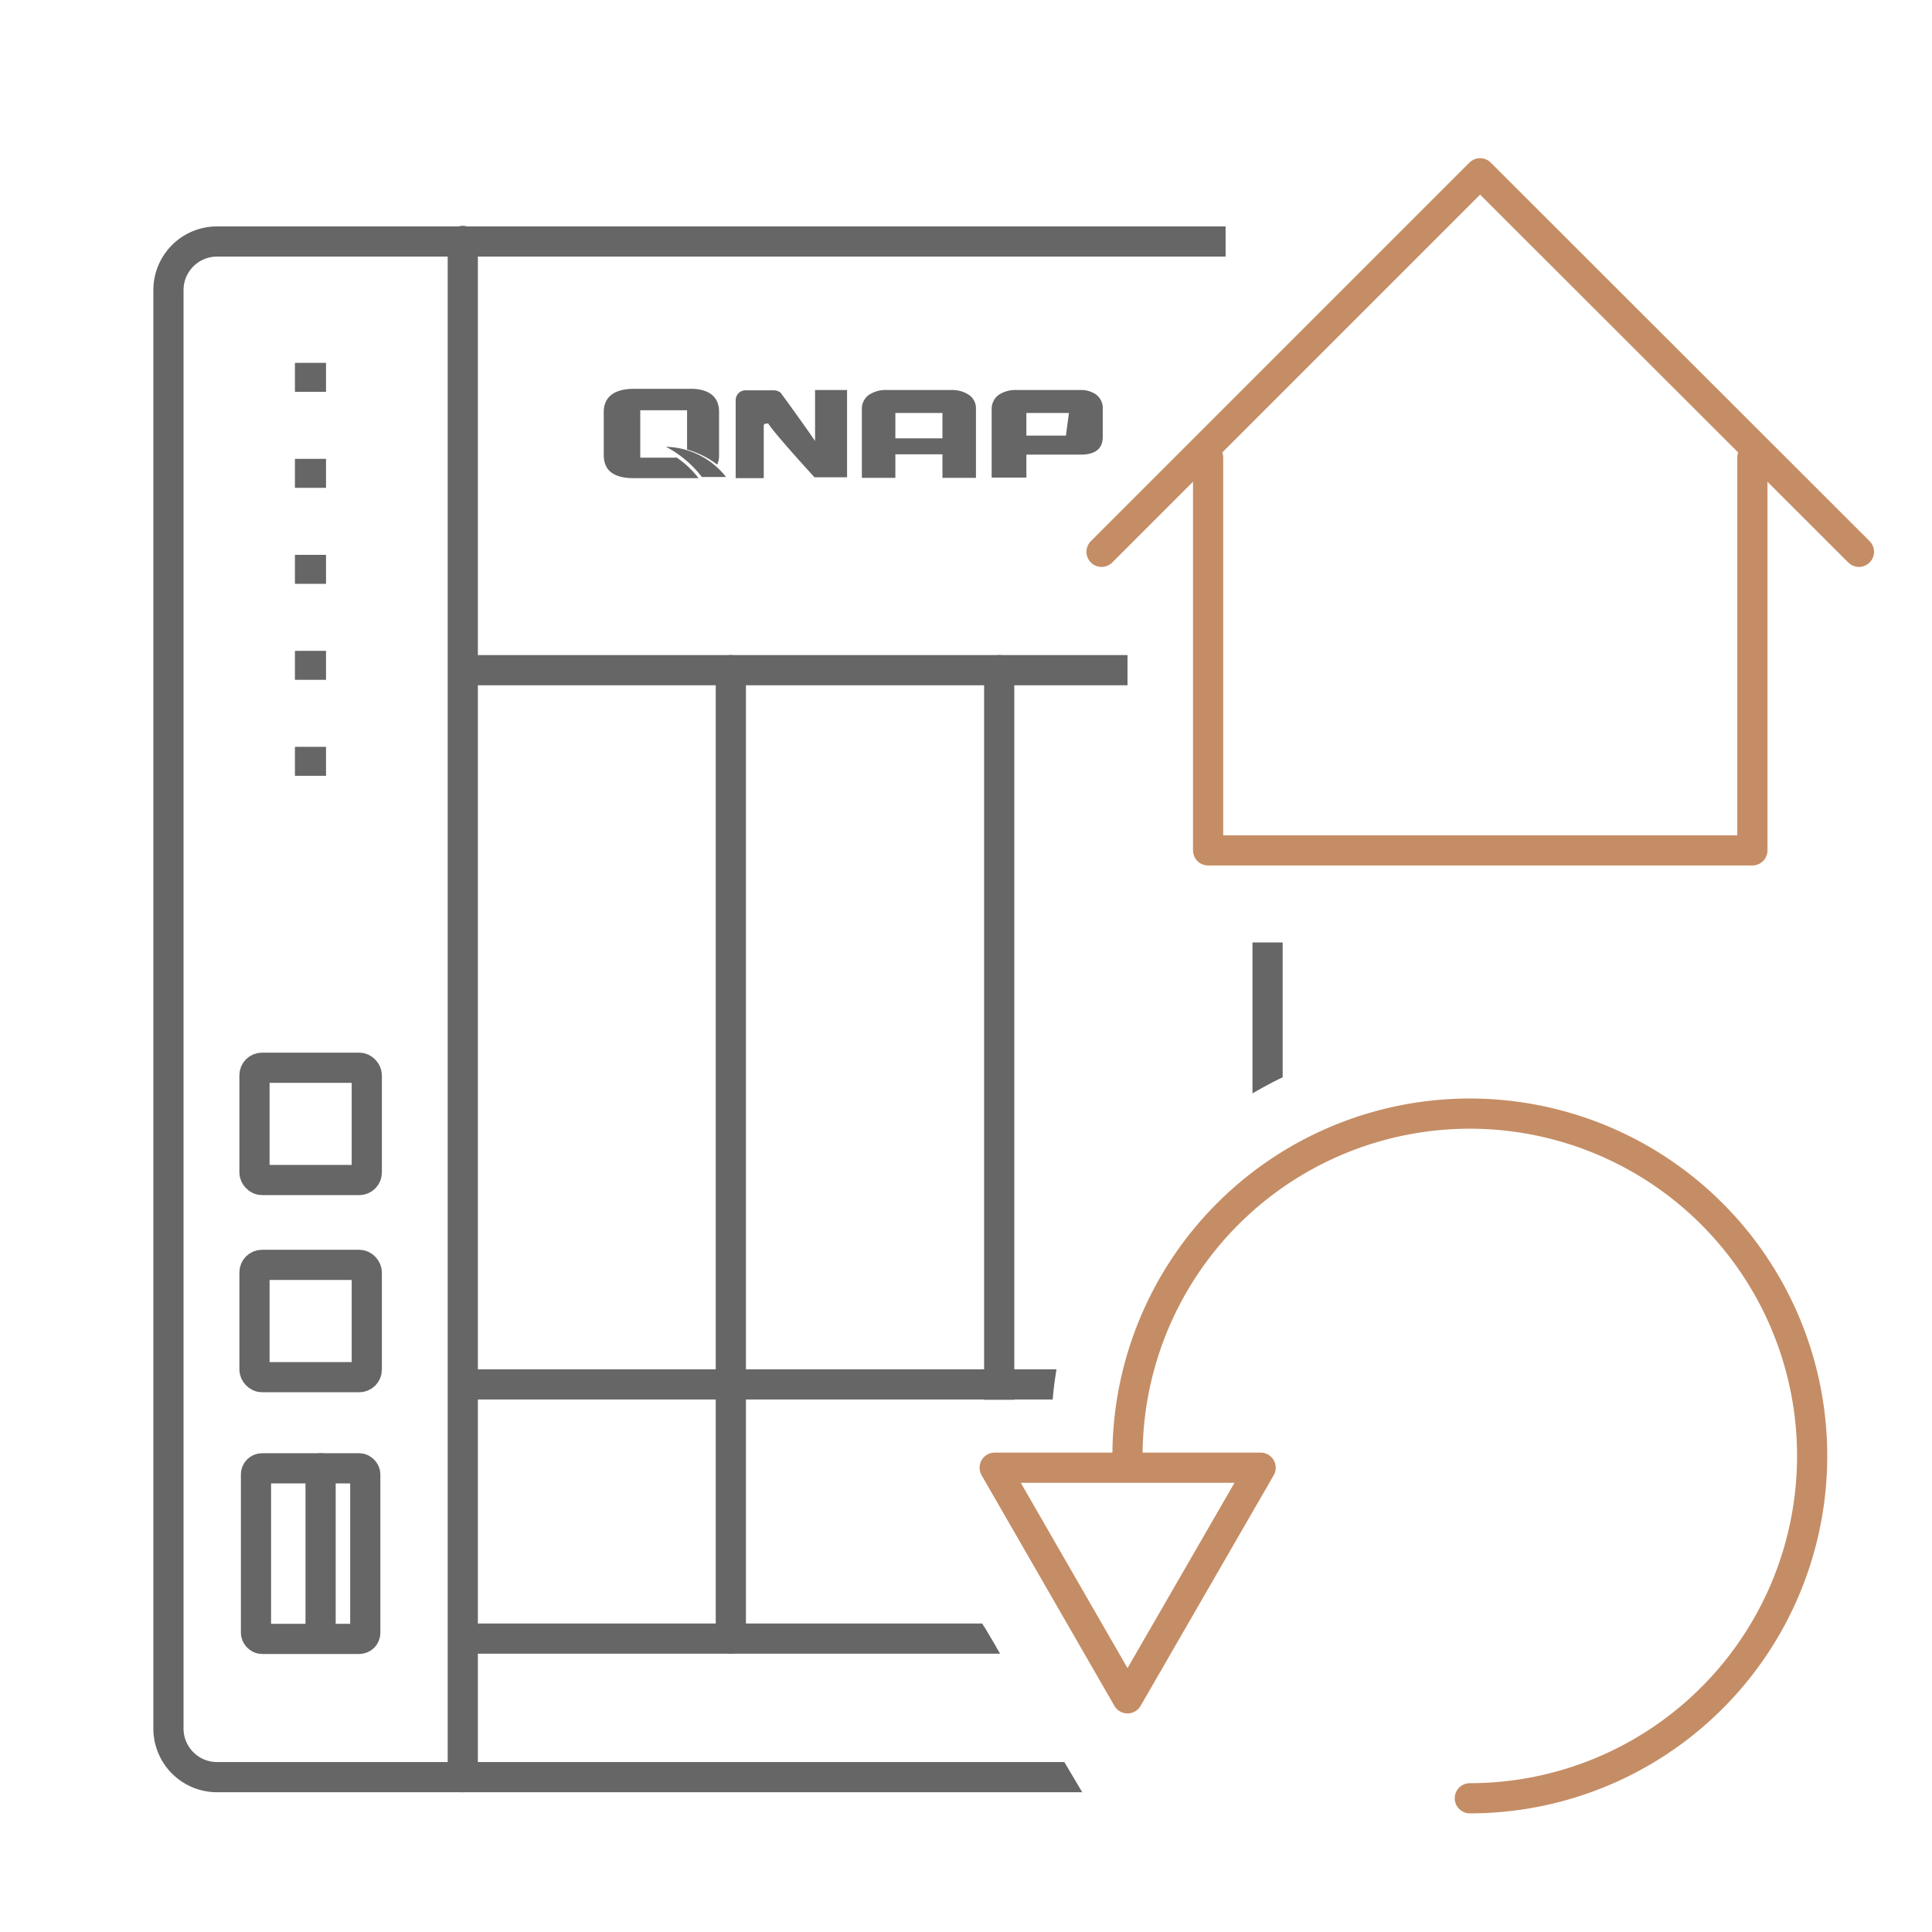 <svg xmlns="http://www.w3.org/2000/svg" xmlns:xlink="http://www.w3.org/1999/xlink" viewBox="0 0 64 64"><defs><style>.cls-1,.cls-2,.cls-5{fill:none;}.cls-2{stroke:#c58d65;}.cls-2,.cls-5{stroke-linecap:round;stroke-linejoin:round;}.cls-3{fill:#666;}.cls-4{clip-path:url(#clip-path);}.cls-5{stroke:#666;}</style><clipPath id="clip-path"><path class="cls-1" d="M31.32,46.37h3.55c.55-6.58,6.48-12.15,14.1-12.15l-3.22-3h-8.4V21.56l-3-.52V17.6L40.6,12V4.84H3V62H37.41L29.49,48.64Z"/></clipPath></defs><g id="home"><polyline class="cls-2" points="58.05 15.16 58.05 28.17 40.02 28.17 40.02 15.16"/><polyline class="cls-2" points="36.49 18.28 49.03 5.74 61.58 18.28"/></g><g id="Data_Protection" data-name="Data Protection"><path class="cls-2" d="M37.35,48.23A11.34,11.34,0,1,1,48.69,59.57"/><polygon class="cls-2" points="37.35 56.26 41.76 48.62 32.95 48.62 37.35 56.26"/><path class="cls-3" d="M32.33,15.83H31.22v-.78H29.66v.78H28.55V13.55a.57.57,0,0,1,.22-.46,1,1,0,0,1,.62-.17H31.5a1,1,0,0,1,.61.17.54.54,0,0,1,.22.46Zm-1.11-1.31v-.84H29.66v.84Z"/><path class="cls-3" d="M36.31,13.07a.86.86,0,0,0-.51-.15H33.69a1,1,0,0,0-.62.17.58.58,0,0,0-.22.45h0v2.28H34v-.76h1.8c.49,0,.73-.2.73-.59v-.93A.56.56,0,0,0,36.31,13.07Zm-1,1.36H34v-.75h1.41Z"/><path class="cls-3" d="M27.16,12.92H27v1.69a0,0,0,0,1,0,0l0,0c-.19-.29-.91-1.29-1.14-1.6h0a.36.36,0,0,0-.24-.08h-.9a.33.33,0,0,0-.26.1.35.35,0,0,0-.09.25h0v2.56H25.3s0-1.35,0-1.75c0,0,0-.06.1-.06l.05,0h0c.2.33,1.53,1.78,1.53,1.78h1.08V12.92Z"/><path class="cls-3" d="M22.42,15.16a.1.1,0,0,0-.05,0H21.21V13.59h1.55v1.3a3.08,3.08,0,0,1,1,.5.79.79,0,0,0,.06-.32V13.65c0-.48-.29-.74-.86-.77H21c-.64,0-1,.26-1,.77v1.42c0,.51.32.77,1,.77h1.86l.28,0A3.08,3.08,0,0,0,22.42,15.16Z"/><path class="cls-3" d="M22.06,14.8a3.63,3.63,0,0,1,1.19,1h.8A2.61,2.61,0,0,0,22.06,14.8Z"/><rect class="cls-3" x="9.77" y="12.02" width="1.03" height="0.96"/><rect class="cls-3" x="9.77" y="24.74" width="1.03" height="0.96"/><rect class="cls-3" x="9.77" y="21.56" width="1.03" height="0.96"/><rect class="cls-3" x="9.77" y="15.2" width="1.03" height="0.96"/><rect class="cls-3" x="9.77" y="18.38" width="1.03" height="0.96"/><g class="cls-4"><g id="icon-0271-VJBOD"><g id="TS-431P"><rect class="cls-5" x="8.43" y="41.9" width="3.72" height="3.72" rx="0.25"/><rect class="cls-5" x="8.43" y="35.37" width="3.72" height="3.72" rx="0.25"/><rect class="cls-5" x="8.48" y="48.64" width="3.62" height="5.65" rx="0.2"/><line class="cls-5" x1="24.21" y1="22.2" x2="24.21" y2="54.28"/><line class="cls-5" x1="33.1" y1="22.2" x2="33.1" y2="54.07"/><line class="cls-5" x1="41.99" y1="22.2" x2="41.99" y2="54.07"/><line class="cls-5" x1="50.88" y1="45.86" x2="15.48" y2="45.86"/><line class="cls-5" x1="15.33" y1="7.98" x2="15.33" y2="58.87"/><line class="cls-5" x1="50.88" y1="54.28" x2="15.5" y2="54.28"/><path class="cls-5" d="M15.5,22.2H49.09A1.65,1.65,0,0,1,50.88,24V54.28"/><path class="cls-5" d="M56.46,57.15V9.59A1.61,1.61,0,0,0,54.85,8H7.18a1.61,1.61,0,0,0-1.6,1.61V57.26a1.61,1.61,0,0,0,1.6,1.61h47C54.78,58.87,56.46,58.93,56.46,57.15Z"/></g><line class="cls-5" x1="10.62" y1="54.18" x2="10.62" y2="48.64"/></g></g></g></svg>